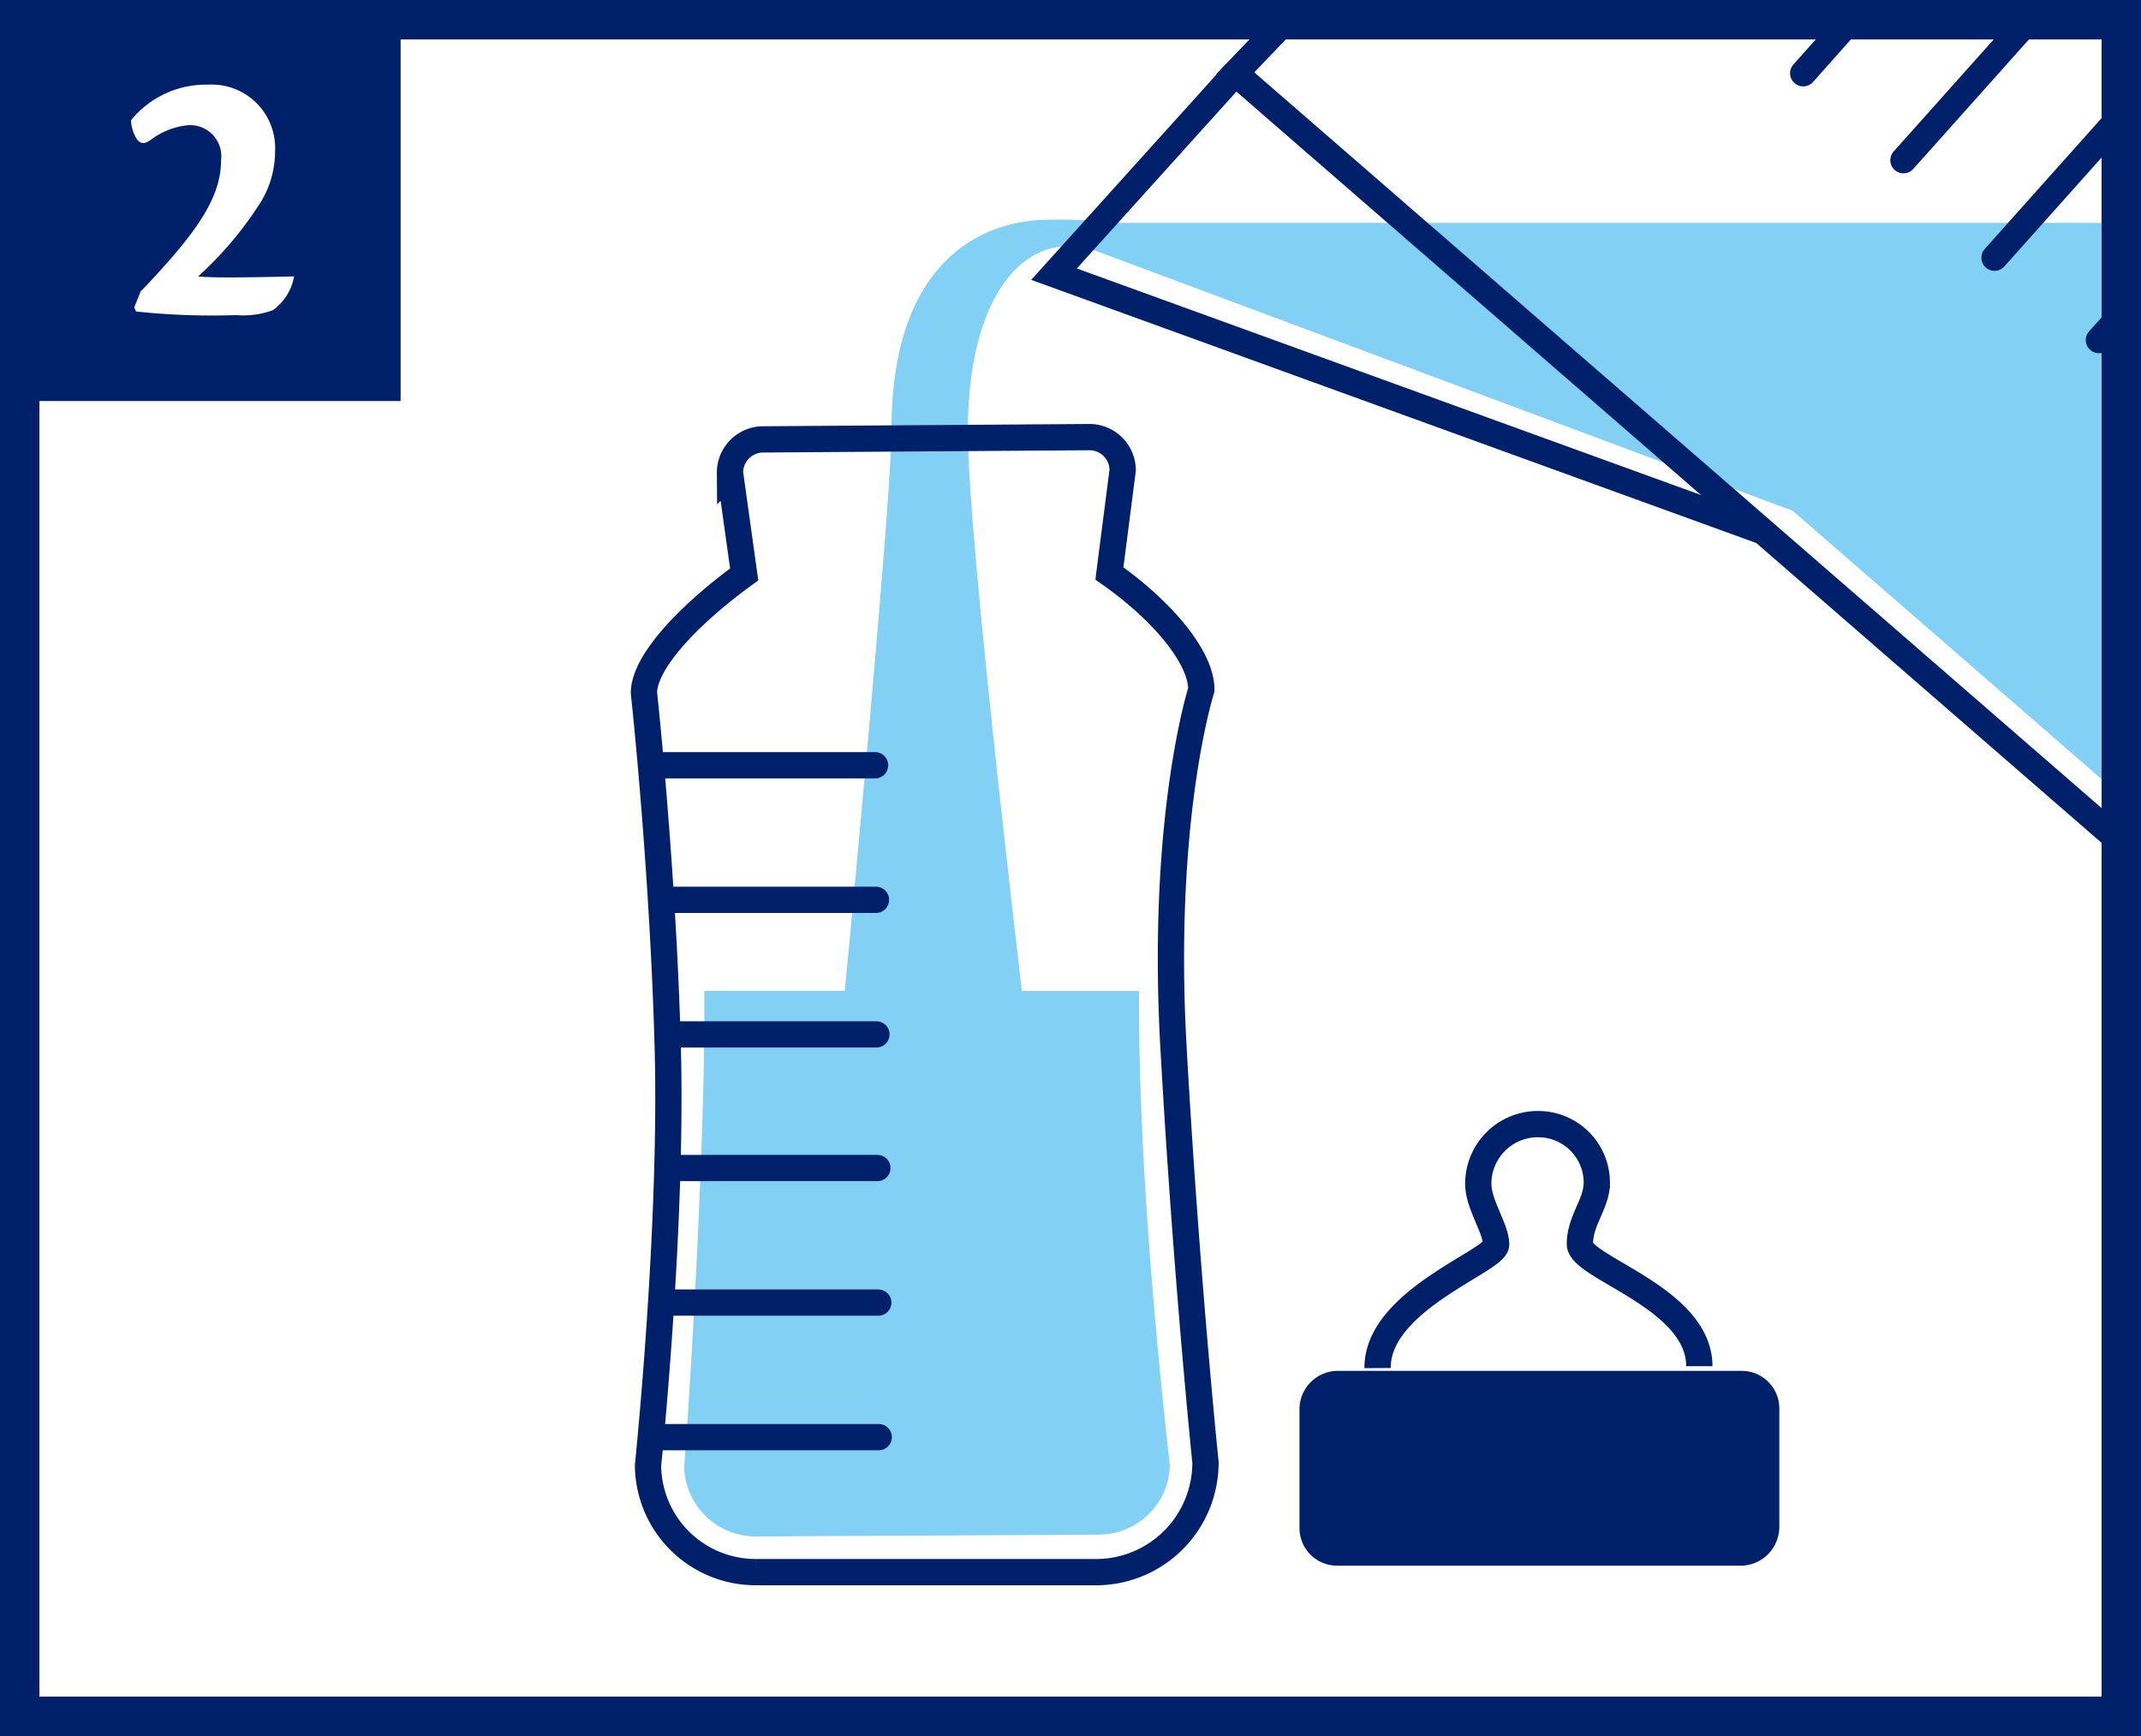 <?xml version="1.0" encoding="UTF-8"?>
<svg xmlns="http://www.w3.org/2000/svg" xmlns:xlink="http://www.w3.org/1999/xlink" width="163" height="132.164" viewBox="0 0 163 132.164">
  <rect x="0" y="0" width="163" height="132.164" fill="#808080" stroke="none"/>
  <defs>
    <clipPath id="clip-path">
      <rect id="Rechteck_6" data-name="Rechteck 6" width="160" height="129.164" fill="none"></rect>
    </clipPath>
  </defs>
  <g id="_02_Zuvbereitugn_FL" data-name="02_Zuvbereitugn_FL" transform="translate(1.1 1.1)">
    <g id="Rechts-T85-RL-2020-11" transform="translate(0.4 0.4)">
      <g id="Gruppe_14" data-name="Gruppe 14">
        <rect id="Rechteck_5" data-name="Rechteck 5" width="160" height="129.164" fill="#fff"></rect>
        <g id="Gruppe_13" data-name="Gruppe 13" clip-path="url(#clip-path)">
          <g id="Gruppe_12" data-name="Gruppe 12" transform="translate(47.526 -59.809)">
            <g id="Gruppe_9" data-name="Gruppe 9" transform="translate(0 75.035)">
              <path id="Pfad_32" data-name="Pfad 32" d="M176,6.826l-1.882-1.812H47.707A34.263,34.263,0,0,0,42.76,4.77C37.289,4.77,30.7,8.219,30.7,20.728c0,5.157-2.927,36.167-3.554,42.753h-10.7c.1,12.753-1.359,34.425-1.533,36.272a5.454,5.454,0,0,0,5.436,5.261l26.132-.139a5.4,5.4,0,0,0,3.833-1.6,5.251,5.251,0,0,0,1.568-3.728c-.139-1.463-2.439-20.662-2.335-36.063h-8.92c-.906-7.77-4.112-35.3-4.112-42.578,0-9.547,3.624-14.112,7.6-14.112.07,0,.383-.07.836-.139L99.31,26.93,132.2,55.5a2.706,2.706,0,0,0,3.833-.209l40.244-44.53a2.738,2.738,0,0,0-.279-3.9Z" transform="translate(-11.854 -4.77)" fill="#83d0f5"></path>
              <path id="Pfad_33" data-name="Pfad 33" d="M49.476,19.9c3.972,2.787,7,6.341,7,8.85,0,0-3.1,9.617-2.125,27.143s2.439,31.672,2.439,31.672a8.338,8.338,0,0,1-8.118,8.362h-26.1a8.194,8.194,0,0,1-8.223-8.118s1.882-18.118,1.5-31.916S14.04,29,14.04,29c0-2.474,3.728-6.2,7.631-9.024l-1.08-7.735A2.528,2.528,0,0,1,23.1,9.694L47.942,9.52a2.528,2.528,0,0,1,2.544,2.509Z" transform="translate(-14.04 7.031)" fill="none" stroke="#002169" stroke-miterlimit="10" stroke-width="2"></path>
              <line id="Linie_18" data-name="Linie 18" x2="16.202" transform="translate(1.394 41.533)" fill="none" stroke="#002169" stroke-linecap="round" stroke-miterlimit="10" stroke-width="2"></line>
              <line id="Linie_19" data-name="Linie 19" x2="16.202" transform="translate(1.463 51.777)" fill="none" stroke="#002169" stroke-linecap="round" stroke-miterlimit="10" stroke-width="2"></line>
              <line id="Linie_20" data-name="Linie 20" x2="15.505" transform="translate(2.195 62.021)" fill="none" stroke="#002169" stroke-linecap="round" stroke-miterlimit="10" stroke-width="2"></line>
              <line id="Linie_21" data-name="Linie 21" x2="15.47" transform="translate(2.3 72.195)" fill="none" stroke="#002169" stroke-linecap="round" stroke-miterlimit="10" stroke-width="2"></line>
              <line id="Linie_22" data-name="Linie 22" x2="16.202" transform="translate(1.638 82.439)" fill="none" stroke="#002169" stroke-linecap="round" stroke-miterlimit="10" stroke-width="2"></line>
              <line id="Linie_23" data-name="Linie 23" x2="16.829" transform="translate(1.045 92.683)" fill="none" stroke="#002169" stroke-linecap="round" stroke-miterlimit="10" stroke-width="2"></line>
            </g>
            <g id="Gruppe_10" data-name="Gruppe 10" transform="translate(31.22)">
              <path id="Pfad_34" data-name="Pfad 34" d="M148.005,58.375a5.412,5.412,0,0,1,.383,7.665l-40.244,44.53a5.412,5.412,0,0,1-7.665.383L26.96,47.12,81.315-9.744l7.77,7.77s5.645-15.819,20.592-14.739,17.247,40.8,24.6,47.422c4.843,4.39-1.638,10.906-6.864,6.2-7.352-6.655-9.408-39.129-18.99-40.941C98.807-5.806,95.74,4.3,95.74,4.3l52.3,54.042Z" transform="translate(-13.162 16.765)" fill="none" stroke="#002169" stroke-miterlimit="10" stroke-width="2"></path>
              <path id="Pfad_35" data-name="Pfad 35" d="M36.8,1.57,23,16.866,76.763,36.378" transform="translate(-23 62.316)" fill="none" stroke="#002169" stroke-miterlimit="10" stroke-width="2"></path>
              <line id="Linie_24" data-name="Linie 24" y1="12.056" x2="10.767" transform="translate(71.603 65.872)" fill="none" stroke="#002169" stroke-linecap="round" stroke-miterlimit="10" stroke-width="2"></line>
              <line id="Linie_25" data-name="Linie 25" y1="11.045" x2="9.895" transform="translate(79.547 73.154)" fill="none" stroke="#002169" stroke-linecap="round" stroke-miterlimit="10" stroke-width="2"></line>
              <line id="Linie_26" data-name="Linie 26" y1="12.091" x2="10.801" transform="translate(49.059 45.523)" fill="none" stroke="#002169" stroke-linecap="round" stroke-miterlimit="10" stroke-width="2"></line>
              <line id="Linie_27" data-name="Linie 27" y1="11.08" x2="9.861" transform="translate(57.038 52.806)" fill="none" stroke="#002169" stroke-linecap="round" stroke-miterlimit="10" stroke-width="2"></line>
              <line id="Linie_28" data-name="Linie 28" y1="10.767" x2="9.617" transform="translate(64.669 59.739)" fill="none" stroke="#002169" stroke-linecap="round" stroke-miterlimit="10" stroke-width="2"></line>
            </g>
            <g id="Gruppe_11" data-name="Gruppe 11" transform="translate(50.206 143.885)">
              <path id="Pfad_36" data-name="Pfad 36" d="M64.375,41.543a2.652,2.652,0,0,1-2.509,2.683H31a2.551,2.551,0,0,1-2.544-2.509v-8.99a2.629,2.629,0,0,1,2.474-2.718H61.832a2.551,2.551,0,0,1,2.544,2.509v8.99Z" transform="translate(-28.449 -10.915)" fill="#002169" stroke="#002169" stroke-miterlimit="10" stroke-width="0.61"></path>
              <path id="Pfad_37" data-name="Pfad 37" d="M54.565,42.962c0-5.226-9.094-7.491-9.094-9.3s1.289-3.066,1.289-4.669a4.462,4.462,0,0,0-4.53-4.46,4.536,4.536,0,0,0-4.495,4.53c0,1.6,1.359,3.415,1.359,4.634,0,1.254-9.059,4.216-9.024,9.408" transform="translate(-24.422 -24.53)" fill="none" stroke="#002169" stroke-miterlimit="10" stroke-width="2"></path>
            </g>
          </g>
        </g>
        <rect id="Rechteck_7" data-name="Rechteck 7" width="160" height="129.164" fill="none"></rect>
        <rect id="Rechteck_8" data-name="Rechteck 8" width="160" height="129.164" fill="none" stroke="#002169" stroke-miterlimit="10" stroke-width="3"></rect>
        <rect id="Rechteck_9" data-name="Rechteck 9" width="28.438" height="28.438" transform="translate(0.562 0.593)" fill="#002169"></rect>
        <path id="Pfad_38" data-name="Pfad 38" d="M3.678,17.552c4.077-4.283,6.064-6.99,6.064-9.936A2.369,2.369,0,0,0,7.276,4.944a5.582,5.582,0,0,0-2.81,1.062c-.617.48-.994.377-1.3-.308A2.739,2.739,0,0,1,2.89,4.567,7.347,7.347,0,0,1,8.749,1.86a4.834,4.834,0,0,1,5.105,5.105,7.4,7.4,0,0,1-1.336,4.214A27.342,27.342,0,0,1,8,16.456c.994.137,4.557.069,7.3,0a4,4,0,0,1-1.61,2.57,6.52,6.52,0,0,1-2.81.377,54.375,54.375,0,0,1-7.606-.274L3.13,18.82l.514-1.268Z" transform="translate(5.587 3.085)" fill="#fff"></path>
      </g>
    </g>
  </g>
</svg>
